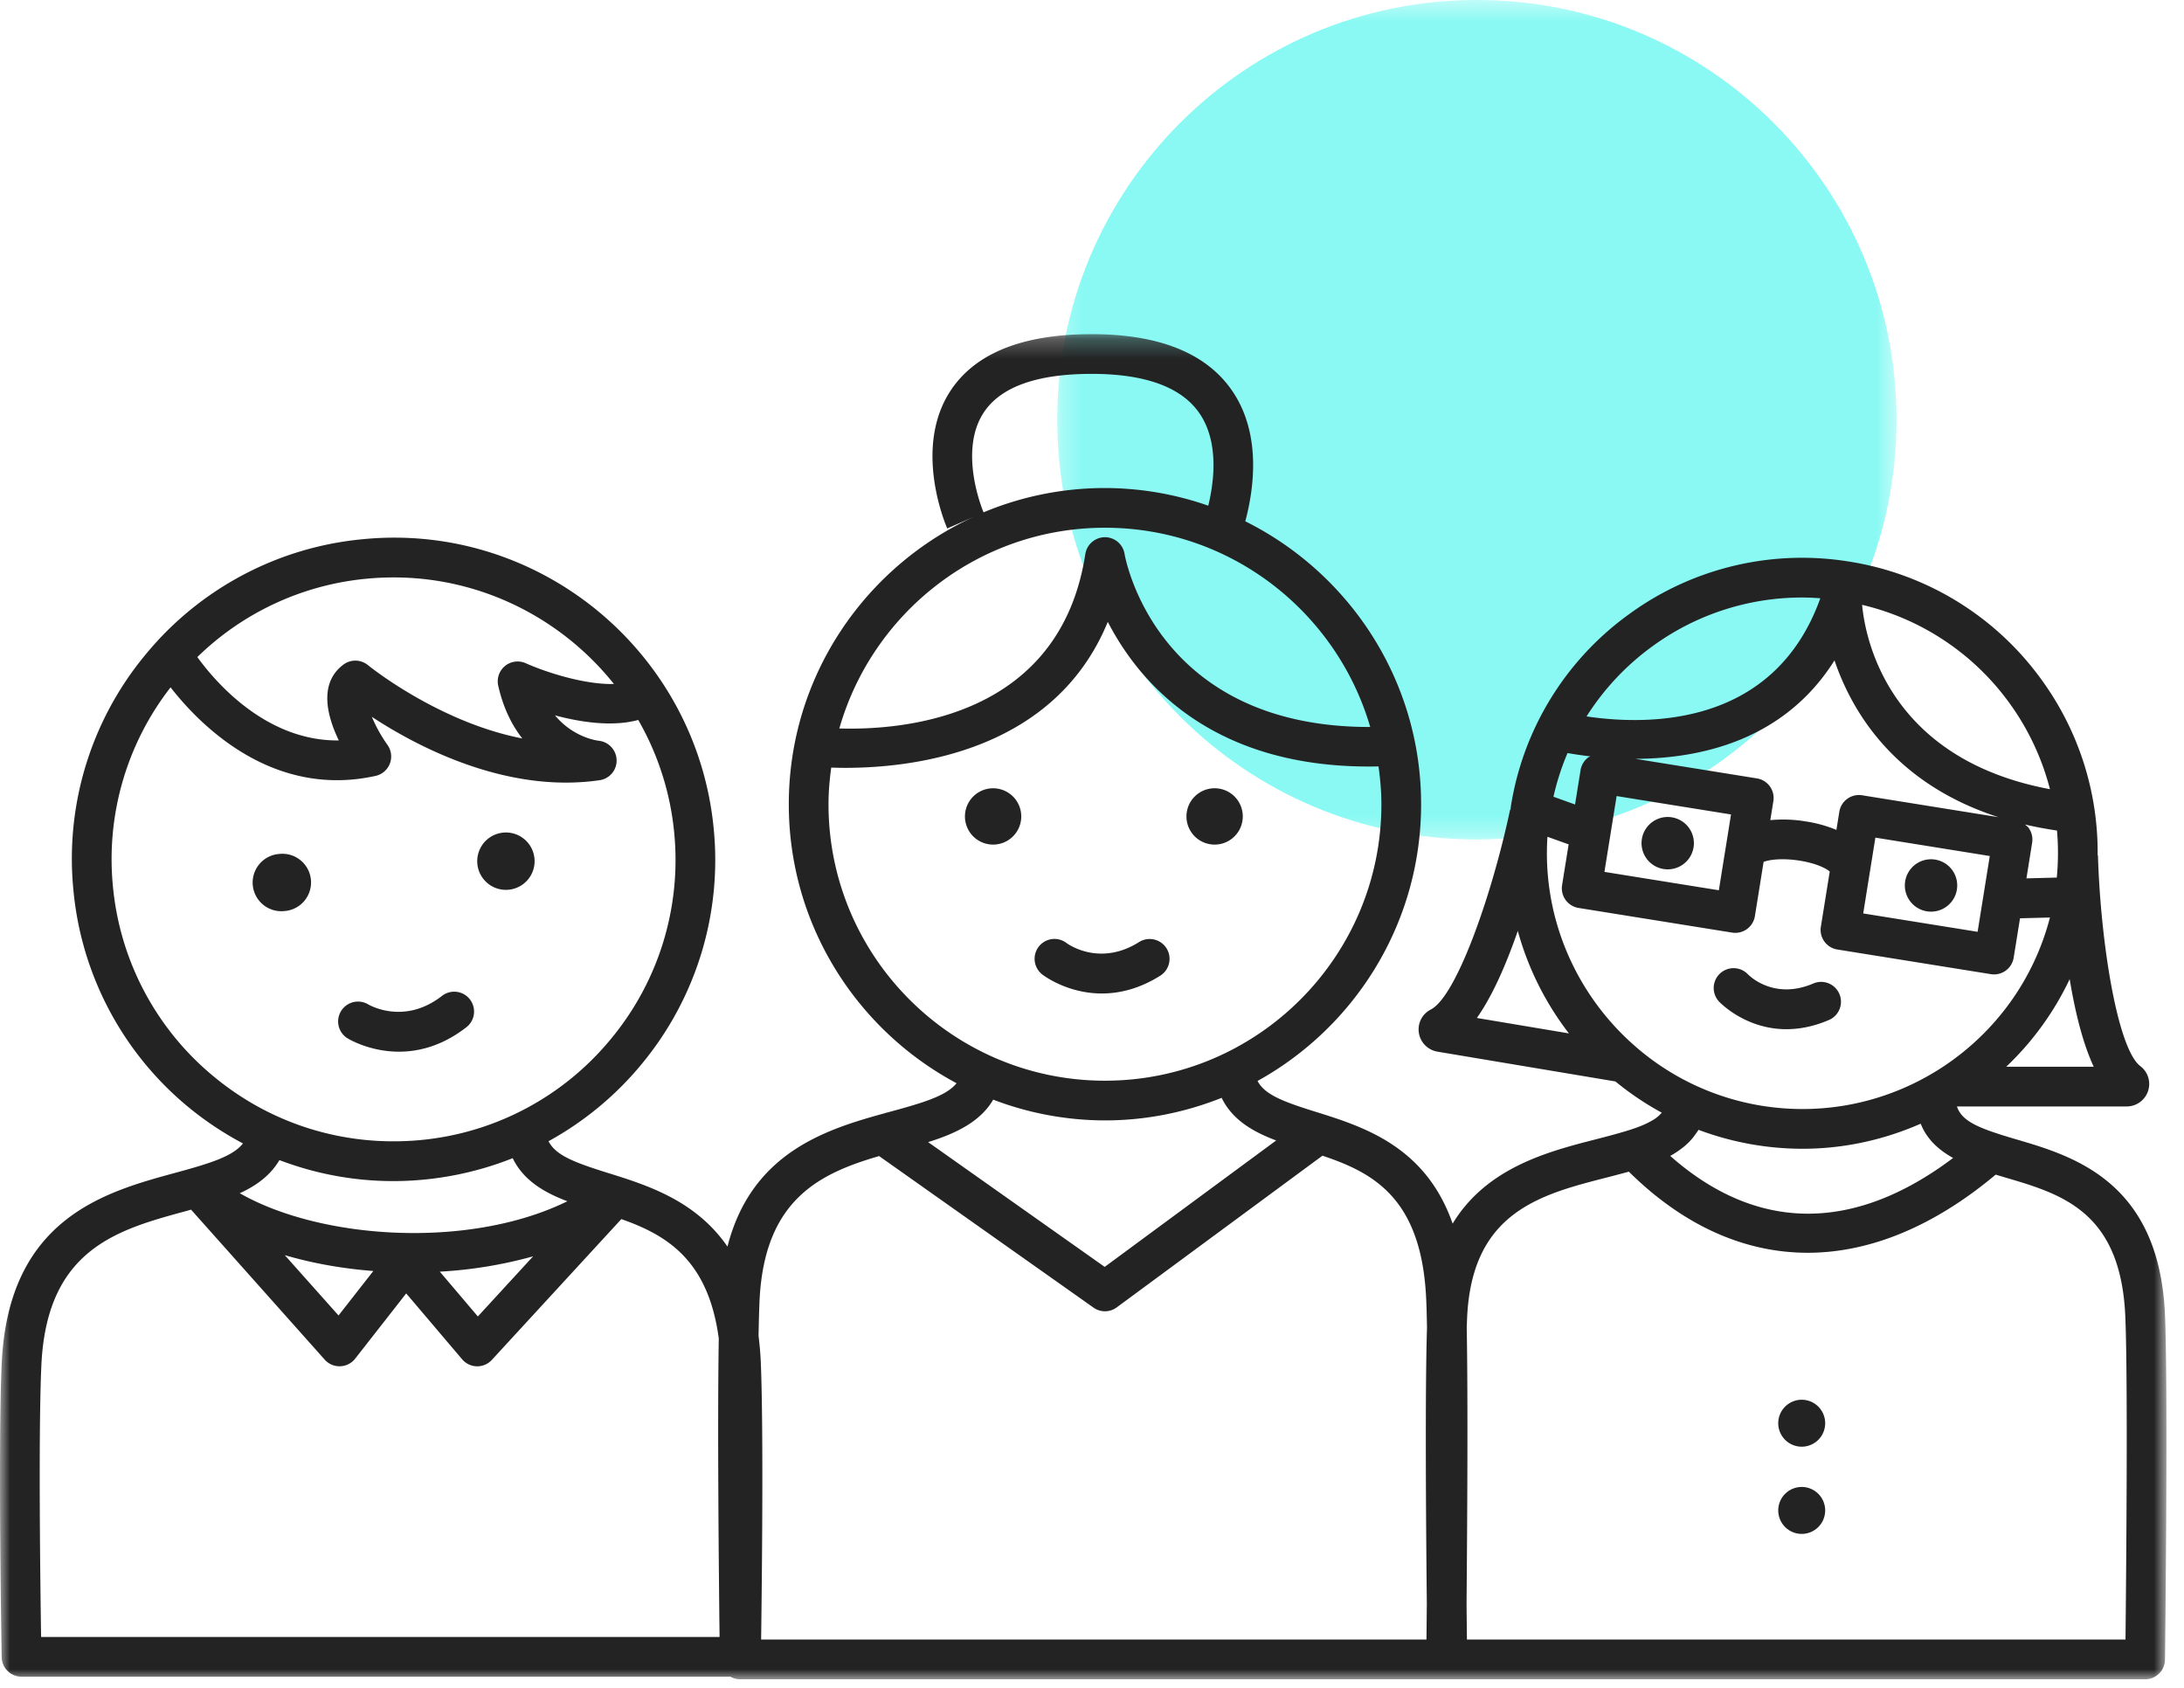 <?xml version="1.0" encoding="UTF-8"?> <svg xmlns="http://www.w3.org/2000/svg" xmlns:xlink="http://www.w3.org/1999/xlink" width="110" height="85" viewBox="0 0 110 85"> <defs> <path id="a" d="M.247.431h42.276v42.276H.247z"></path> <path id="c" d="M0 .259h109.116V68H0z"></path> </defs> <g fill="none" fill-rule="evenodd"> <g transform="translate(53 -.431)"> <mask id="b" fill="#fff"> <use xlink:href="#a"></use> </mask> <path fill="#8AF9F3" d="M42.523 21.57c0 11.673-9.464 21.137-21.14 21.137C9.71 42.707.248 33.243.248 21.57.247 9.894 9.71.43 21.384.43c11.675 0 21.139 9.464 21.139 21.14" mask="url(#b)"></path> </g> <path fill="#232323" d="M58.752 47.755a1.003 1.003 0 0 0-1.38-.314c-1.979 1.25-3.575.11-3.655.05a.999.999 0 0 0-1.216 1.587c.073.057 1.264.954 2.994.954.87 0 1.874-.225 2.944-.897.466-.295.607-.913.313-1.38M50.018 39.698a1.418 1.418 0 1 0 .002 2.836 1.418 1.418 0 0 0-.002-2.836M61.176 42.534a1.418 1.418 0 1 0 0-2.837 1.418 1.418 0 0 0 0 2.837M23.467 51.749a1 1 0 1 0-1.22-1.584c-1.903 1.467-3.638.454-3.723.404a1.001 1.001 0 0 0-1.06 1.696c.071.046 1.134.698 2.632.698.987 0 2.165-.284 3.371-1.214M14.032 43.008a1.442 1.442 0 1 0 .273 2.874 1.444 1.444 0 1 0-.273-2.873M25.619 44.807a1.444 1.444 0 1 0-.275-2.876 1.444 1.444 0 0 0 .274 2.876M89.978 51.83c.636 0 1.347-.126 2.12-.455a1 1 0 1 0-.783-1.84c-1.93.817-3.15-.337-3.287-.477a1 1 0 0 0-1.452 1.375c.069.073 1.343 1.398 3.402 1.398M84.206 41.16a1.318 1.318 0 1 0-.418 2.604 1.318 1.318 0 0 0 .418-2.603M97.5 43.295a1.319 1.319 0 1 0-.417 2.604 1.319 1.319 0 0 0 .417-2.604M90.78 66.1a1.181 1.181 0 1 0 0 0M90.78 70.492a1.182 1.182 0 1 0 0 2.363 1.182 1.182 0 0 0 0-2.363M90.78 74.884a1.182 1.182 0 1 0 0 2.363 1.182 1.182 0 0 0 0-2.363"></path> <g transform="translate(0 16.569)"> <mask id="d" fill="#fff"> <use xlink:href="#c"></use> </mask> <path fill="#232323" d="M107.054 66h-33.17c-.005-.47-.013-1.099-.019-1.819.033-3.745.076-10.268.009-13.877.007-.204.014-.401.022-.568.016-.329.045-.641.085-.937.603-4.444 3.822-5.268 6.94-6.067.321-.082.643-.167.962-.254l.157-.041c2.75 2.719 5.825 4.084 9.007 4.084 3.12 0 6.345-1.319 9.469-3.935l.458.138c2.873.842 5.844 1.714 6.07 7.006.135 3.123.044 13.084.01 16.27zm-68.719 0c.036-2.644.126-10.432-.014-13.905-.02-.492-.061-.952-.116-1.392.013-.692.029-1.298.05-1.761.236-5.102 3.029-6.416 6.022-7.291l10.798 7.631a.995.995 0 0 0 1.171-.011l10.361-7.639c2.594.867 5.022 2.167 5.229 7.305.016.368.028.832.037 1.349-.101 3.143-.05 9.992-.009 13.889L71.846 66H38.335zM2.084 52.181c.271-5.852 3.834-6.822 7.281-7.759.086-.024.172-.049.259-.072l6.73 7.552c.19.214.462.335.747.335l.032-.001a.995.995 0 0 0 .755-.382l2.571-3.286 2.817 3.317a.997.997 0 0 0 1.498.029l6.52-7.089c2.287.804 4.378 2.055 4.908 6.012-.073 4.372.005 12.108.04 15.032H2.07c-.042-2.719-.139-10.357.014-13.688zm16.719-4.742l-1.752 2.239-2.708-3.038c1.398.412 2.911.679 4.46.799zm8.048-.739l-2.783 3.028-1.916-2.256a22.083 22.083 0 0 0 4.699-.772zm-12.778-4.847a16.054 16.054 0 0 0 7.283.983 16.316 16.316 0 0 0 4.467-1.079c.537 1.113 1.574 1.724 2.754 2.17-4.963 2.432-12.421 1.928-16.501-.405.848-.386 1.553-.909 1.997-1.669zM5.686 28.054a14.09 14.09 0 0 1 2.905-10.008c1.469 1.885 5.113 5.612 10.328 4.459a1.002 1.002 0 0 0 .598-1.558 7.473 7.473 0 0 1-.789-1.417c1.972 1.296 5.699 3.313 9.775 3.313.563 0 1.132-.038 1.704-.122a.998.998 0 0 0 .85-1.008 1.006 1.006 0 0 0-.896-.977c-.071-.007-1.278-.157-2.209-1.28 1.293.348 2.891.588 4.194.232a14.079 14.079 0 0 1 1.811 5.677 14.106 14.106 0 0 1-3.189 10.389 14.111 14.111 0 0 1-9.602 5.092c-3.77.35-7.466-.775-10.388-3.191a14.107 14.107 0 0 1-5.092-9.601zm12.791-15.48c.455-.043.907-.064 1.355-.064 4.427 0 8.46 2.075 11.088 5.364-1.317.046-3.202-.495-4.446-1.045a1 1 0 0 0-1.38 1.135c.255 1.132.696 1.997 1.212 2.656-4.231-.823-7.729-3.655-7.773-3.692a1.002 1.002 0 0 0-1.234-.03c-1.266.946-.821 2.607-.234 3.821l-.079.001c-3.624 0-6.149-2.96-7.047-4.199a14.088 14.088 0 0 1 8.538-3.947zm31.547 26.235a15.804 15.804 0 0 0 5.629 1.046c2.077 0 4.056-.411 5.877-1.137.536 1.106 1.572 1.708 2.746 2.147l-8.636 6.367-8.894-6.284c1.383-.432 2.626-1.017 3.278-2.139zm-8.295-14.877c0-.627.056-1.24.137-1.845.217.007.454.013.714.013 3.478 0 10.547-.843 13.216-7.353 1.609 3.126 5.359 7.459 13.635 7.281.086.624.145 1.256.145 1.904 0 7.677-6.246 13.923-13.923 13.923-7.678 0-13.924-6.246-13.924-13.923zm13.924-13.924c6.327 0 11.672 4.245 13.36 10.034-10.71.019-12.31-8.355-12.374-8.721a1 1 0 0 0-.986-.836h-.006a1.003 1.003 0 0 0-.983.848c-1.271 8.23-9.124 8.88-12.39 8.784 1.664-5.827 7.025-10.109 13.379-10.109zm-6.108-5.799c.85-1.294 2.679-1.95 5.438-1.95 2.721 0 4.555.678 5.451 2.017.956 1.428.723 3.379.422 4.622a15.826 15.826 0 0 0-5.203-.89c-2.166 0-4.231.438-6.115 1.224-.046-.107-1.277-3.065.007-5.023zm26.901 26.103a14.915 14.915 0 0 0 2.574 5.161l-4.636-.777c.805-1.138 1.498-2.76 2.062-4.384zm6.793-14.343a12.778 12.778 0 0 1 7.519-2.447c.308 0 .616.015.925.038-2.305 6.428-8.554 6.427-11.774 5.95a12.853 12.853 0 0 1 3.33-3.541zm17.982 2.887a12.85 12.85 0 0 1 2.028 4.319c-8.204-1.538-9.312-7.664-9.461-9.284a12.77 12.77 0 0 1 7.433 4.965zm-.175 18.296a14.8 14.8 0 0 0 3.196-4.412c.267 1.613.653 3.219 1.212 4.412h-4.408zM80.008 21.564a1 1 0 0 0-.401.653l-.278 1.728-1.087-.39c.17-.76.409-1.493.708-2.2.342.06.728.118 1.154.166-.031.017-.067.023-.096.043zm1.415 1.957l5.762.926-.306 1.907-.001.001-.306 1.91-5.763-.926.614-3.818zm13.033 2.093l5.762.926-.613 3.817-5.762-.925.613-3.818zm9.136 2.012l-1.528.04.288-1.797a1 1 0 0 0-.177-.744c-.05-.069-.12-.118-.185-.172.509.12 1.051.22 1.613.305.068.782.066 1.573-.011 2.368zm-2.934-3.041l-6.873-1.104a1.001 1.001 0 0 0-1.145.83l-.147.914a6.568 6.568 0 0 0-1.524-.424 6.938 6.938 0 0 0-1.805-.068l.154-.957a1 1 0 0 0-.829-1.145l-6.123-.985c3.316-.012 7.507-.945 10.031-4.957.895 2.636 3.055 6.215 8.261 7.896zM82.233 36.011c-2.881-2.574-4.559-6.387-4.294-10.44l1.067.383-.33 2.056a1.002 1.002 0 0 0 .829 1.145l7.737 1.242a1.001 1.001 0 0 0 1.146-.829l.438-2.73c.25-.107.94-.211 1.866-.056.836.14 1.312.401 1.465.54l-.447 2.781a1 1 0 0 0 .829 1.145l7.737 1.242a1 1 0 0 0 1.145-.829l.32-1.985 1.507-.039c-1.643 6.351-7.892 10.539-14.505 9.482a12.788 12.788 0 0 1-6.5-3.099l.001-.007-.011-.002zm2.509 5.222c.014-.009.028-.018.041-.029.168-.137.327-.292.471-.464.043-.052.08-.108.12-.162.06-.081.121-.16.174-.249a14.904 14.904 0 0 0 5.245.954c2.09 0 4.104-.454 5.945-1.262.318.797.913 1.326 1.633 1.725-5.013 3.779-9.9 3.739-14.248-.102.212-.118.421-.253.619-.411zm24.3 8.412c-.288-6.723-4.631-7.998-7.505-8.84-1.832-.538-2.725-.886-2.973-1.653h8.548c.488 0 .921-.311 1.076-.774.154-.458 0-.962-.385-1.254-1.147-.869-2.003-6.189-2.138-10.62h-.015a14.756 14.756 0 0 0-2.809-8.82 14.778 14.778 0 0 0-9.697-5.97 14.781 14.781 0 0 0-11.077 2.635 14.776 14.776 0 0 0-5.971 9.696c-.008.054-.009.106-.018.16l-.018-.004c-.921 4.336-2.711 9.418-3.997 10.07a1.122 1.122 0 0 0-.601 1.167c.071.484.444.867.934.954l8.967 1.501c.721.594 1.502 1.12 2.335 1.573a1.786 1.786 0 0 1-.341.305l-.077.049c-.089.056-.189.11-.294.161-.033.016-.058.031-.092.046a5.793 5.793 0 0 1-.452.185c-.25.092-.526.176-.813.259l-.338.095c-.281.077-.566.152-.866.229l-.662.171c-2.33.613-5.039 1.512-6.599 4.088-1.357-3.89-4.478-4.878-6.902-5.633-1.694-.528-2.57-.877-2.923-1.553 4.906-2.716 8.237-7.942 8.237-13.936 0-6.241-3.616-11.638-8.855-14.248.417-1.555.835-4.328-.619-6.51C60.815 1.239 58.419.259 54.983.259c-3.482 0-5.876.963-7.117 2.863-1.89 2.897-.228 6.759-.156 6.922l1.399-.613c-5.523 2.503-9.38 8.054-9.38 14.501 0 6.08 3.429 11.37 8.45 14.051-.512.629-1.63.969-3.314 1.427l-.212.059-.02-.014-.016.024c-2.978.813-6.761 1.972-7.977 6.731-1.6-2.324-4.039-3.091-6.019-3.708-1.739-.542-2.635-.898-2.994-1.599a16.154 16.154 0 0 0 4.683-3.875 16.092 16.092 0 0 0 3.638-11.852c-.846-8.892-8.768-15.459-17.661-14.592a16.088 16.088 0 0 0-10.953 5.808 16.08 16.08 0 0 0-3.638 11.851 16.089 16.089 0 0 0 5.807 10.954 16.384 16.384 0 0 0 2.735 1.818c-.518.655-1.664 1.005-3.399 1.477-3.551.966-8.415 2.29-8.753 9.597-.19 4.133-.009 14.365-.001 14.799a1 1 0 0 0 1 .981H36.79a.976.976 0 0 0 .466.131h35.579c.012 0 .021-.006.031-.006.011 0 .02.006.031.006h35.146a1 1 0 0 0 1-.988c.007-.553.161-13.596-.001-17.367z" mask="url(#d)"></path> </g> </g> </svg> 